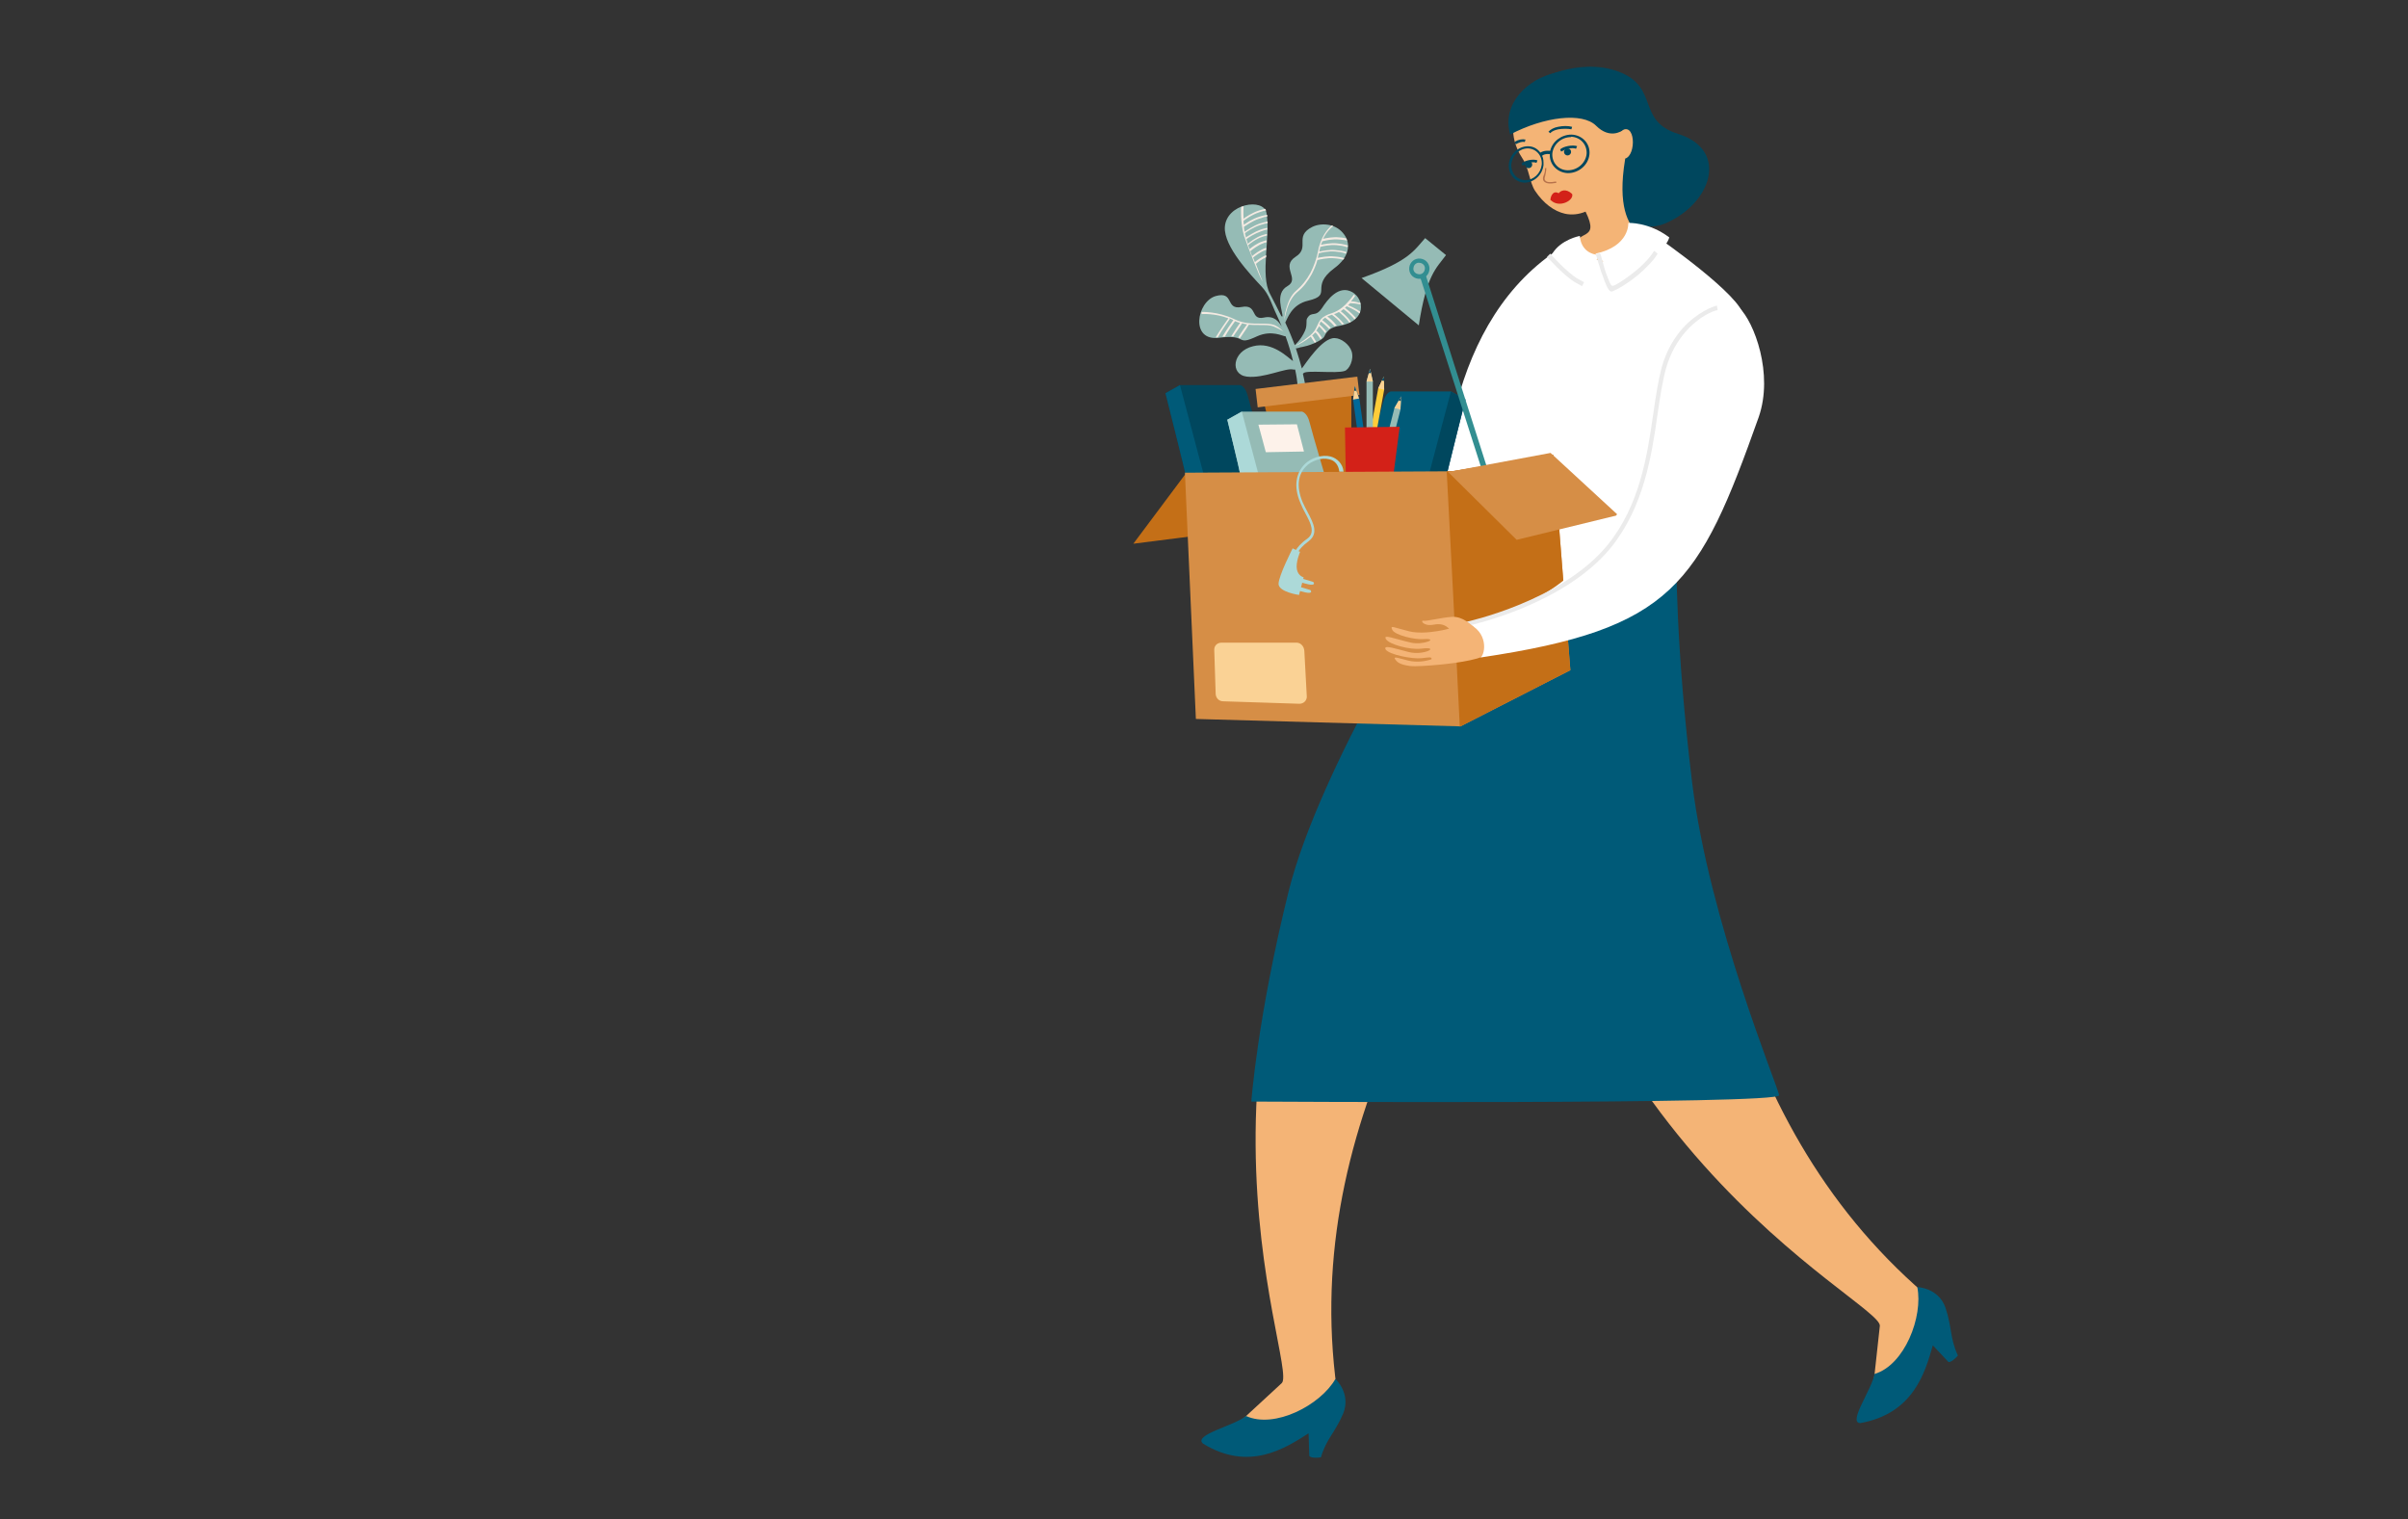 <?xml version="1.0" encoding="UTF-8"?>
<svg xmlns="http://www.w3.org/2000/svg" id="_Layer_" data-name=" Layer " version="1.1" viewBox="0 0 681.6 430">
  <rect x="0" y="0" width="681.6" height="430" fill="#333333" stroke="none"/>
  <defs>
    <style>
      .cls-1 {
        fill: #b6724b;
      }

      .cls-1, .cls-2, .cls-3, .cls-4, .cls-5, .cls-6, .cls-7, .cls-8, .cls-9, .cls-10, .cls-11, .cls-12, .cls-13, .cls-14, .cls-15, .cls-16, .cls-17, .cls-18 {
        fill-rule: evenodd;
        stroke-width: 0px;
      }

      .cls-2 {
        fill: #d32118;
      }

      .cls-3 {
        fill: #ffcc39;
      }

      .cls-4 {
        fill: #d68e46;
      }

      .cls-5 {
        fill: #006999;
      }

      .cls-6 {
        fill: #f4b476;
      }

      .cls-7 {
        fill: #c46f17;
      }

      .cls-8 {
        fill: #328e91;
      }

      .cls-9 {
        fill: #005a78;
      }

      .cls-10 {
        fill: #fad295;
      }

      .cls-11 {
        fill: #004363;
      }

      .cls-12 {
        fill: #00475e;
      }

      .cls-13 {
        fill: #95bbb5;
      }

      .cls-14 {
        fill: #ebebeb;
      }

      .cls-15 {
        fill: #fff;
      }

      .cls-16 {
        fill: #fdf2ea;
      }

      .cls-17 {
        fill: #acd9d8;
      }

      .cls-18 {
        fill: #f4eae2;
      }
    </style>
  </defs>
  <path class="cls-15" d="M469.8,67.6s23.2,16.1,23.8,22c.7,5.9-22.6,82.4-22.6,82.4l-15.5,7.9-47.7-10c-1.8-35.2,2.3-79.8,34.4-100,.1,0,11.8,3.3,12.1,3.3,5.7-1.1,15.5-5.6,15.5-5.6h0Z"></path>
  <path class="cls-12" d="M434.1,23.2s12.4-7.3,24.1-2.9c11.6,4.4,4.9,13.9,16.8,17.6,14.6,4.6,9.4,19.9-3.8,25.4-5.5,2.3-11.7-.7-19.6-1.2,0,0-23.4-21.4-17.4-38.9h0Z"></path>
  <path class="cls-6" d="M460,44.9c3.3-1,2.9-10.9-1.3-7.7-2.9-9-15-18.4-19.7-15.7-2.7,1.5-7.8,5.6-9.8,10.5-1.9,4.7-.6,9.4,1.9,13.1,1.6,2.4,1.9,6.6,3.4,8.9,2.4,3.6,5.4,5.8,8.5,6.5,1.9.4,3.9.2,5.8-.6,4.3,8.7-2.8,4.7-3.2,10.5-.3,4.2,3.3,1.6,5.5,2.7,4.5,2.2,7.3,1.6,13.7-2.9,2.9-2.1,1-2.1-1.3-4.3-2.6-2.4-5.7-7.5-3.5-20.8h0Z"></path>
  <path class="cls-12" d="M428.8,40.1c0,.2.1.5.2.7h.1c.9-.5,1.8-.8,2.5-.6l.2-.7c-.9-.2-2,0-3,.6h0Z"></path>
  <path class="cls-6" d="M470.7,170.4c8.5,72.1,16.9,148.6,76.8,198.1l-2.6,8.8-14.9,17.2,2.1-19.2c.7-6.9-98.6-53.5-106.3-184l45-20.9h0Z"></path>
  <path class="cls-6" d="M452.1,197.2c-41.2,59.8-85.4,122.7-73.2,199.5l-7.8,4.9-22.5,3,14.2-13.1c5.1-4.7-38.7-105.3,41.7-208.4l47.6,14h0Z"></path>
  <path class="cls-9" d="M542.6,364.3s6.1.1,8.1,5.9c1.9,5.8,1.2,8.5,3.5,13.5-2,2.2-2.7,1.8-2.7,1.8l-4.4-4.7c-2.2,7.7-5.5,19.3-20.5,22-3.7,0,3.3-9.6,4-13.9,8.5-2.5,13.8-16.2,12.1-24.6h0Z"></path>
  <path class="cls-9" d="M378,390.3s4.5,4.1,2.2,9.8c-2.4,5.6-4.8,7.2-6.3,12.4-2.9.4-3.3-.4-3.3-.4l-.2-6.4c-6.7,4.3-16.9,10.9-29.9,2.9-2.8-2.5,8.8-5,12.2-7.8,8.1,3.7,21.1-3.1,25.3-10.5h0Z"></path>
  <path class="cls-12" d="M427.4,38.1c9.7-5.1,20.5-6.4,24.4-2.5,3.9,3.9,7.3,1.4,7.3,1.4l3.5-3.3-1-6.1s-6.3-10.3-21.2-7c-8,1.7-15.5,8.8-12.9,17.6h0Z"></path>
  <path class="cls-2" d="M438.9,56.7c-.2-.3.4-3.1,2.3-2,.5-.7,2-1.5,3.8.2.6,1.8-3.6,4.1-6,1.8h0Z"></path>
  <path class="cls-12" d="M444.8,38.1c-2.8,0-5.4,1.9-6,4.6-.5,0-1.6-.2-2.8.5-.8-1.1-2-1.8-3.5-1.8-2.7,0-5.1,2.2-5.4,5-.3,2.8,1.7,5.2,4.4,5.3,2.7,0,5.1-2.2,5.4-5,0-1,0-1.9-.4-2.6.3-.3,1-.6,2.2-.5-.2,2.9,2.1,5.3,5.1,5.4,3.1,0,5.8-2.3,6.1-5.3.3-3-2-5.5-5.1-5.6h0ZM432.5,42c-2.4,0-4.4,1.9-4.7,4.4-.2,2.5,1.5,4.5,3.9,4.6,2.4,0,4.4-1.9,4.7-4.4.2-2.5-1.5-4.5-3.9-4.6h0ZM444.7,38.8c-2.7,0-5,2-5.3,4.6-.2,2.6,1.7,4.8,4.4,4.8,2.7,0,5-2,5.3-4.6.2-2.6-1.7-4.8-4.4-4.9h0Z"></path>
  <path class="cls-15" d="M460.9,63.1s.5,6.6-9.3,8.7c4.9,4.5,5.2,8.4,5.2,8.4,0,0,14.1-7.4,15.7-13-5.8-4.4-11.6-4.1-11.6-4.1h0Z"></path>
  <path class="cls-15" d="M447.2,66.8s0,5.1,5.6,5.4c-3,4.1-3.3,7.5-3.3,7.5,0,0-9.2-3.7-10.1-7.9,2.4-4,7.7-5,7.7-5h0Z"></path>
  <path class="cls-12" d="M438.3,37.3c.6-.7,1.6-1.2,2.7-1.4,1.4-.3,2.9-.3,4,0l-.2.7c-1-.2-2.4-.2-3.7,0-1,.2-1.9.6-2.3,1.1l-.6-.5h0Z"></path>
  <path class="cls-12" d="M446.5,41.4c-1.3-.5-4,0-4.9.9l.3.6c1.1-.6,3-1.3,4.2-.8l.3-.7h0Z"></path>
  <path class="cls-12" d="M435.2,45.4c-1.2-.5-3.7,0-4.5.9l.3.6c1-.6,2.8-1.3,3.9-.8l.3-.7h0Z"></path>
  <path class="cls-12" d="M443.7,42c.6,0,1,.4,1,1s-.5,1-1,1-1-.4-1-1,.5-1,1-1h0Z"></path>
  <path class="cls-12" d="M432.7,45.6c.6,0,1,.4,1,1s-.5,1-1,1-1-.4-1-1,.5-1,1-1h0Z"></path>
  <path class="cls-9" d="M408.2,162.4s-34.7,54.5-43.5,90.1c-8.8,35.6-10.5,59.3-10.5,59.3,0,0,149.9.9,149.4-1.8-.4-2.6-19.8-49.2-24.6-88.3-4.8-39.1-4.5-64.8-4.5-64.8-13.7,1.1-26.8,15.4-40.6,17.1-8.4,1.1-17.5-7.7-25.7-11.7h0Z"></path>
  <path class="cls-14" d="M438.8,71.8s4.8,5.4,7.8,7.1l1.8,1-.6,1.1-1.8-1c-3.2-1.8-8.1-7.3-8.1-7.3l.9-.9h0Z"></path>
  <path class="cls-14" d="M452.9,71.6c.4.9.9,3.3,1.4,4.8.3.9.6,1.8,1,2.7.7,1.9.9,2.1,2,1.5,1.2-.6,3.3-2,5.4-3.7,2.4-1.9,4.6-4.3,5.5-5.9l1,.8c-1,1.8-3.2,4-5.6,6.1-2.5,2-5.2,3.8-7.3,4.6-.7.3-1.4-1.1-2.1-2.9-.3-.8-.6-1.8-1-2.7-.5-1.5-1.2-4.1-1.5-5l1.3-.2h0Z"></path>
  <path class="cls-1" d="M437.7,47.5h0c0,.9-.2,1.6-.3,2.2-.2.6-.3,1.1,0,1.4.5.6,1.7.5,2.8.3h.3s0,.4,0,.4h-.3c-1.2.2-2.5.3-3.2-.5-.4-.5-.3-1.1,0-1.8.2-.5.4-1.2.3-1.9h.5Z"></path>
  <path class="cls-13" d="M363,89.6c.2-1.3-2.3-6.5,1.4-8.6,3.7-2.1-2-5.5,2.3-8.3,4.3-2.7-.6-5.8,4.8-8.5,2.5-1.2,6.4-.9,8.6,1.7,2.7,3.1,1.6,7.1-2.4,10-7.2,5.4-.2,7.5-7.4,9.2-4.8,1.1-5.9,5.2-6.5,6.2h0c1.1,2.3,2,4.6,2.7,6.4.2-.2,1.8-1.6,2.9-4.1.7-1.6.2-2.9.6-3.5,1.3-2.2,2.3-.1,4.2-2.9,1.5-2.3,4.7-6.7,8.6-4.5,3.4,2,4.1,8.1-3.5,9.5-1.4.2-2.8.7-3.6,1.7-.9,1-.6,1.5-1.7,2.2-2.8,1.8-5.9,2.2-5.9,2.2,0,0-.8.3-1.3.3.7,2.2,1.3,4.1,1.7,5.7,1-1.3,5.8-8.8,9.3-8.6,1.8,0,4.2,1.8,4.8,3.8.7,2.3-.7,5.1-2,5.5-2.4.8-10.6-.3-11.6.6,0,0-.2.2-.2.2.8,3.4.9,5,.9,5l-2.3-.2s0-2.3-.8-6c-.1,0-.3,0-.5,0-2.1-.6-8.4,2.6-13.2,2-4.8-.6-4.1-7.2,1.8-8.6,5.5-1.4,9.8,3.2,11.3,4.2-.5-2.1-1.2-4.5-2.1-7-.8,0-3.9-1.9-8.1,0-6.2,2.9-2.4-.7-10.7.4-8.3,1.1-6.4-10.2-1-11.8,5.4-1.5,2.6,4,7.3,3.1,4.7-.9,2.4,3.8,6.3,3,3.1-.7,4.3,1.3,5.1,2.5-.4-1-.9-2.1-1.4-3.2-1.4-2.9-2.1-5.8-4.3-8.1-3.1-3.3-10.7-11.3-10.4-16.8.4-6.7,11-8.4,11.8-4,1.2,6.5-1.9,17.6,1,22.9,1,1.9,2.1,4.1,3.2,6.3h0Z"></path>
  <path class="cls-18" d="M385,85.6c0,.2.1.4.1.6-1.2-.3-2.4-.4-2.9-.4-.2.2-.4.4-.6.6.6.2,2.1.9,3.4,1.8,0,.2-.1.4-.2.5-1.5-1.2-3.5-1.9-3.6-2-.2.1-.3.3-.5.4.5.4,2,1.6,3.1,2.9-.1.1-.3.2-.4.4-1.1-1.4-2.7-2.6-3.1-2.9-.3.2-.5.4-.8.6.7.5,2,1.7,2.9,3-.2,0-.3.2-.5.2-.9-1.4-2.4-2.5-2.9-3-.4.2-.9.5-1.4.6.6.5,1.9,1.6,2.9,2.9-.2,0-.4,0-.6.1-1-1.4-2.5-2.5-2.9-2.8-.5.2-1,.3-1.3.5.5.3,1.7,1.3,2.7,2.6-.2,0-.4,0-.6.2-1.2-1.4-2.6-2.4-2.7-2.5-.3.2-.6.4-.8.7.5.4,1.5,1.2,2.4,2.2-.2,0-.3.2-.5.3-.8-.9-1.8-1.7-2.3-2.1-.2.2-.3.5-.4.8.3.3,1,.9,1.9,2-.1.2-.2.3-.3.5-.8-1-1.4-1.7-1.8-2v.2c-.3.4-.5.8-.7,1.1.3.2.8.7,1.5,1.9v.2c0,0-.1.2-.3.3h0s-.1-.1-.1-.1c-.7-1.1-1.1-1.6-1.4-1.8-.3.3-.6.6-.9.9.4.3.2.2,1,1.5,0,0,.1.2.2.3-.2,0-.3.2-.5.2,0,0,0-.1-.1-.2-.8-1.1-.6-1-1-1.5-.1,0-.2.2-.4.3-1.2.9-2.6,1.8-4,2.3,0,0,2.1-1.2,3.8-2.6.2-.1.3-.3.5-.4h0c0,0,0,0,0,0,.8-.7,1.3-1.3,1.8-2.4.8-1.8,1.2-2.9,4.4-3.9,1.9-.6,3.6-2.1,4.7-3.4h0s0,0,0,0c.9-1,1.4-1.8,1.4-1.8l.4.3s-.4.7-1.2,1.6c.6,0,1.4.1,2.3.4h0ZM352,58.4s-.1,1.5,0,3.5c.6-.5,2.5-1.7,4.3-2.3.8-.2,1.3-.4,1.8-.5.1.1.2.3.3.5-.5,0-1.1.2-2,.5-2.2.7-4.4,2.4-4.4,2.4h0c0,.3,0,.7.1,1.1.7-.5,2.5-1.7,4.2-2.2,1.1-.4,1.9-.5,2.4-.6,0,.2,0,.3,0,.5-.4,0-1.2.2-2.3.6-1.9.6-3.8,2-4.3,2.3,0,.4.1.9.2,1.4.7-.5,2.5-1.7,4.2-2.3,1-.3,1.8-.5,2.3-.6,0,.2,0,.3,0,.5-.5,0-1.1.2-2.1.5-1.9.6-3.8,1.9-4.3,2.3,0,.3.2.6.2.9v.3c.9-.5,2.5-1.6,4.2-2.2.8-.3,1.5-.4,1.9-.5,0,.2,0,.3,0,.5-.4,0-1,.2-1.8.5-1.7.6-3.5,1.7-4.1,2.2.1.4.3.8.4,1.3.5-.4,2.2-1.8,4-2.4.6-.2,1-.3,1.4-.4,0,.2,0,.4,0,.5-.3,0-.7.2-1.2.3-1.9.6-3.8,2.1-4.1,2.4.1.4.3.7.4,1.1.6-.5,2.1-1.7,3.8-2.2.4-.1.7-.2,1-.3v.6c-.3,0-.5.1-.8.2-1.7.6-3.3,1.9-3.8,2.3.2.5.3.9.5,1.4.6-.5,2.1-1.7,3.8-2.3h.2c0,0,0,.5,0,.5-1.7.6-3.2,1.8-3.7,2.2.2.4.3.9.5,1.3.4-.4,1.6-1.3,3.2-2,0,.2,0,.4,0,.6-1.3.6-2.5,1.5-2.9,1.9,1,2.8,1.9,5,1.9,5-.7-.8-4.1-9.6-5-12.2h0s0,0,0,0c0-.2-.1-.4-.2-.5-1.2-4-.9-8.4-.9-8.4l.5-.2h0ZM340.2,88.3s4.5-.2,9.1,2c2.6,1.3,5.2,1.3,7.4,1.3,1.6,0,2.9,0,4,.4.6.3,1.4.6,2.7,2,0,0-.5-.6-2.9-1.6-1-.4-2.3-.4-3.8-.4-1.1,0-2.2,0-3.4-.1h.2c0,.1-1.4,2.2-2.5,3.8-.2,0-.3-.1-.5-.2.9-1.5,2.1-3.2,2.5-3.7-.5,0-.9-.2-1.4-.3-.3.5-1.5,2.2-2.5,3.7-.2,0-.4,0-.6,0,.9-1.5,2-3.1,2.5-3.8-.5-.1-.9-.3-1.4-.5-.3.4-1.9,2.6-2.9,4.4-.2,0-.4,0-.7,0,1-1.7,2.6-4,3.1-4.7h0c-.4-.2-.8-.4-1.2-.5l.2.2s-2.3,3.2-3.4,5.2c-.2,0-.4,0-.6,0,1-1.7,3.2-4.9,3.6-5.4-3.9-1.5-7.6-1.2-7.6-1.2v-.6h.1ZM376.8,63.8c.2,0,.4.1.6.2-.7.5-1.9,1.6-2.9,3.6.9-.2,2.8-.6,4.6-.4.9,0,1.5.2,2,.3,0,.2.2.4.2.6-.4-.1-1.2-.2-2.2-.3-1.9-.2-4.1.3-4.8.5-.1.3-.3.7-.4,1,.9-.2,2.9-.6,4.6-.4,1.9.2,2.8.5,3,.6,0,0,0,.1,0,.2l-.2.3s-.6-.4-2.9-.6c-1.9-.2-4,.3-4.7.5,0,.3-.1.6-.2.9,0,.2,0,.3,0,.4.9-.2,2.9-.6,4.6-.4,2.4.2,3.1.6,3.1.6l-.3.4s-.6-.4-2.9-.6c-1.9-.2-4,.3-4.7.5-.1.4-.2.9-.3,1.3.9-.2,2.9-.6,4.7-.4,1.5.1,2.3.3,2.8.5,0,.1-.2.3-.3.4-.4-.1-1.2-.3-2.5-.4-2-.2-4.3.4-4.8.5-.4,1.5-1,2.8-1.6,4-1.1,2-2.4,3.7-4,5-3,2.5-3.4,6.8-3.8,8,0,0,.4-5.9,3.5-8.4,1.5-1.3,2.8-2.9,3.9-4.9,1-1.9,1.8-4.1,2.3-6.7,0-.4.2-.8.3-1.2h0s0,0,0,0c.9-3,2.5-4.8,3.5-5.6h0Z"></path>
  <polygon class="cls-7" points="357.5 112.9 382.5 109.9 382.5 135.2 363 135.1 357.5 112.9 357.5 112.9"></polygon>
  <path class="cls-9" d="M409.2,135.8c0-.5,5.6-22.7,5.6-22.7l-4.1-2.3h-17c0,0-1.5.2-2.2,3.1-.7,2.8-7.8,27.6-7.8,27.6l24.2-1.1,1.3-4.5h0Z"></path>
  <path class="cls-12" d="M409.2,135.8c0-.5,5.6-22.7,5.6-22.7l-4.1-2.3h0s-7.9,29.8-7.9,29.8l5.1-.2,1.3-4.5h0Z"></path>
  <polygon class="cls-7" points="335.6 134.1 320.8 153.9 348.3 150.4 335.6 134.1 335.6 134.1"></polygon>
  <path class="cls-13" d="M403.4,67.4c2,1.6,3.9,3.2,5.9,4.8-2.8,3.8-5.5,5.6-7.7,19.9-5.4-4.5-10.8-8.9-16.2-13.4,13.6-4.8,14.9-7.9,18-11.3h0Z"></path>
  <polygon class="cls-8" points="401.4 76.6 403 76.1 421.7 134.8 420.2 135.3 401.4 76.6 401.4 76.6"></polygon>
  <path class="cls-8" d="M402.1,73.2c1.6.2,2.7,1.6,2.5,3.2s-1.6,2.7-3.2,2.5c-1.6-.2-2.7-1.6-2.5-3.2.2-1.6,1.6-2.7,3.2-2.5h0Z"></path>
  <path class="cls-13" d="M401.9,74.4c.9.1,1.6.9,1.4,1.8-.1.9-.9,1.6-1.8,1.4-.9-.1-1.6-.9-1.4-1.8.1-.9.9-1.6,1.8-1.4h0Z"></path>
  <polygon class="cls-4" points="355.4 110.1 384.2 106.6 384.8 111.8 356 115.3 355.4 110.1 355.4 110.1"></polygon>
  <path class="cls-12" d="M335.5,134c0-.5-5.6-22.7-5.6-22.7l4.1-2.3h17c0,0,1.5.2,2.2,3.1.7,2.8,7.8,27.6,7.8,27.6l-24.2-1.1-1.3-4.5h0Z"></path>
  <path class="cls-9" d="M335.5,134c0-.5-5.6-22.7-5.6-22.7l4.1-2.3h0s7.9,29.8,7.9,29.8l-5.1-.2-1.3-4.5h0Z"></path>
  <path class="cls-13" d="M351,134c0-.5-3.6-15.2-3.6-15.2l4.1-2.3h17c0,0,1.5.2,2.2,3.1s5.8,20,5.8,20l-24.2-1.1-1.3-4.5h0Z"></path>
  <path class="cls-17" d="M351,134c0-.5-3.6-15.2-3.6-15.2l4.1-2.3h0s5.9,22.2,5.9,22.2l-5.1-.2-1.3-4.5h0Z"></path>
  <polygon class="cls-16" points="356.2 120.2 358.3 128 369.1 127.8 367.1 120.1 356.2 120.2 356.2 120.2"></polygon>
  <polygon class="cls-3" points="390.1 110 391.7 106.6 391.8 110.3 388.4 129 386.7 128.7 390.1 110 390.1 110"></polygon>
  <polygon class="cls-10" points="390.1 109.9 391.7 106.6 391.8 110.3 390.1 109.9 390.1 109.9"></polygon>
  <polygon class="cls-13" points="386.8 108 387.8 104.4 388.6 108 388.6 127.1 386.8 127.1 386.8 108 386.8 108"></polygon>
  <polygon class="cls-10" points="386.8 108 387.8 104.4 388.6 108 386.8 108 386.8 108"></polygon>
  <polygon class="cls-11" points="387.4 105.6 387.8 104.4 388 105.6 387.4 105.6 387.4 105.6"></polygon>
  <polygon class="cls-11" points="391.1 107.7 391.7 106.6 391.8 107.8 391.1 107.7 391.1 107.7"></polygon>
  <polygon class="cls-5" points="383 113.1 383.5 109.3 384.8 112.9 387.4 131.7 385.6 132 383 113.1 383 113.1"></polygon>
  <polygon class="cls-10" points="383 113.1 383.5 109.3 384.7 112.8 383 113.1 383 113.1"></polygon>
  <polygon class="cls-11" points="383.3 110.6 383.5 109.3 383.9 110.6 383.3 110.6 383.3 110.6"></polygon>
  <polygon class="cls-13" points="394.7 115.5 396.6 112.2 396.4 116 391.7 134.4 390 134 394.7 115.5 394.7 115.5"></polygon>
  <polygon class="cls-10" points="394.7 115.5 396.6 112.2 396.4 115.9 394.7 115.5 394.7 115.5"></polygon>
  <polygon class="cls-11" points="395.9 113.4 396.6 112.2 396.5 113.5 395.9 113.4 395.9 113.4"></polygon>
  <polygon class="cls-2" points="380.7 121 396.2 120.8 392.9 146.1 381.1 143.8 380.7 121 380.7 121"></polygon>
  <polygon class="cls-4" points="335.4 133.8 338.5 203.5 413.4 205.6 444.5 189.7 439.7 128.8 410.9 133.4 335.4 133.8 335.4 133.8"></polygon>
  <path class="cls-7" d="M413.3,205.6h.1s31.1-15.9,31.1-15.9l-4.8-60.9-28.8,4.6h-1.4c.7,13.4,2.8,53,3.7,72.3h0Z"></path>
  <polygon class="cls-4" points="429.3 152.8 458 145.8 438.9 128.2 409.9 133.6 429.3 152.8 429.3 152.8"></polygon>
  <path class="cls-17" d="M379.1,133.5c-.2-1.9-1.3-3.2-2.9-3.5-1.1-.3-2.3-.2-3.5.2-1.2.4-2.3,1-3.2,2-1.9,2-2.7,5.3-.8,9.9.4.9.9,1.9,1.4,2.8,1.7,3.2,3.2,6.1.3,8.3-3.3,2.4-3.5,4.3-3.5,4.3h-.8c0-.1.2-2.4,3.9-5,2.4-1.7,1-4.4-.5-7.2-.5-.9-1-1.9-1.4-2.9-2.1-4.9-1.1-8.5,1-10.8,1-1.1,2.3-1.8,3.6-2.2,1.3-.4,2.7-.5,3.9-.2,1.9.5,3.5,2.1,3.7,4.3h-1Z"></path>
  <path class="cls-17" d="M368.3,163.7l3.4,1s.7.7-.3.8c-1,.1-4.2-1-4.2-1l.9-.9.4.2h-.2Z"></path>
  <path class="cls-17" d="M367.5,166l3.4,1s.7.7-.3.8c-1,.1-4.2-1-4.2-1l.9-.9.4.2h-.2Z"></path>
  <path class="cls-17" d="M366.3,155.4l1.7.8s-1.3,3-.9,5c.4,1.9,1.9,2.2,1.9,2.2l-1.3,5s-5.7-.8-5.8-3.1c0-2.3,4-10.1,4-10.1l.5.3h0Z"></path>
  <path class="cls-10" d="M345.9,181.9h21.2c1.2.1,2,1.1,2.1,2.3l.7,13c0,1.1-.9,2-2.1,2l-21.6-.7c-1.2,0-2.1-1-2.1-2.2l-.4-12.4c0-1.2.9-2,2.1-2h0Z"></path>
  <path class="cls-6" d="M420,178.1s-2.6-2.7-5.9-1.4c-3.4,1.4-10.7,3.1-15.2,2-4.5-1.1-5.5-1.9-4.8-.4.8,1.5,6.3,2.8,8.8,2.6,4.7-.3,0,1.8-3.5,1-4.8-1.1-8-2.5-7.1-1,.9,1.5,6.7,3.1,10,2.7,5.6-.7.9,2-3.4,1-3.3-.8-7.5-2.3-6.7-.8.9,1.5,7.6,2.8,10.2,2.5,2.6-.3,2.5-.3,2.8,0v.3c-2,.7-4.4.9-6.5.4-2.5-.6-4.5-1.4-3.8-.4.6.9,1.4,1.5,4.1,1.9.9.1,2.2.1,3.7,0,5.7-.3,13.3-1.2,16.9-2.6,0,0,4.4-2.8.4-7.8h0Z"></path>
  <path class="cls-15" d="M497.8,118.1c-16.9,47.5-24.2,59.9-78.7,68,1.4-1.1,2.2-7.3-3.8-9.7,49.7-10.8,44.4-50.2,65.8-80.9,4.8-6.9,6.6-12.7,11.2-8.4,4.2,4,9.8,18.7,5.5,31h0Z"></path>
  <path class="cls-14" d="M486.1,87.8c-1,.1-5.1,1.7-8.9,6-2.2,2.5-4.3,5.9-5.6,10.4-1,3.6-1.7,8.1-2.4,12.9-1.7,12-3.9,26.4-13.3,38-13.3,16.2-39.9,21.9-39.9,21.9l-.9-1c0,0,26.9-5.8,39.9-21.7,9.2-11.3,11.3-25.5,13-37.4.7-4.9,1.4-9.3,2.4-13.1,1.4-4.8,3.6-8.3,5.9-10.9,4.1-4.5,8.6-6.2,9.7-6.4l.2,1.3h0Z"></path>
  <path class="cls-6" d="M417.2,177.5c-.5-.4-3.1-3.1-6.2-2.9-3.1.2-7.2,1.3-8.1,1.1-.9-.2-.1,1.7,3,1.1,3.1-.6,4.5,1.1,5.2,2.6.7,1.6,6.1-1.9,6.1-1.9h0Z"></path>
</svg>
